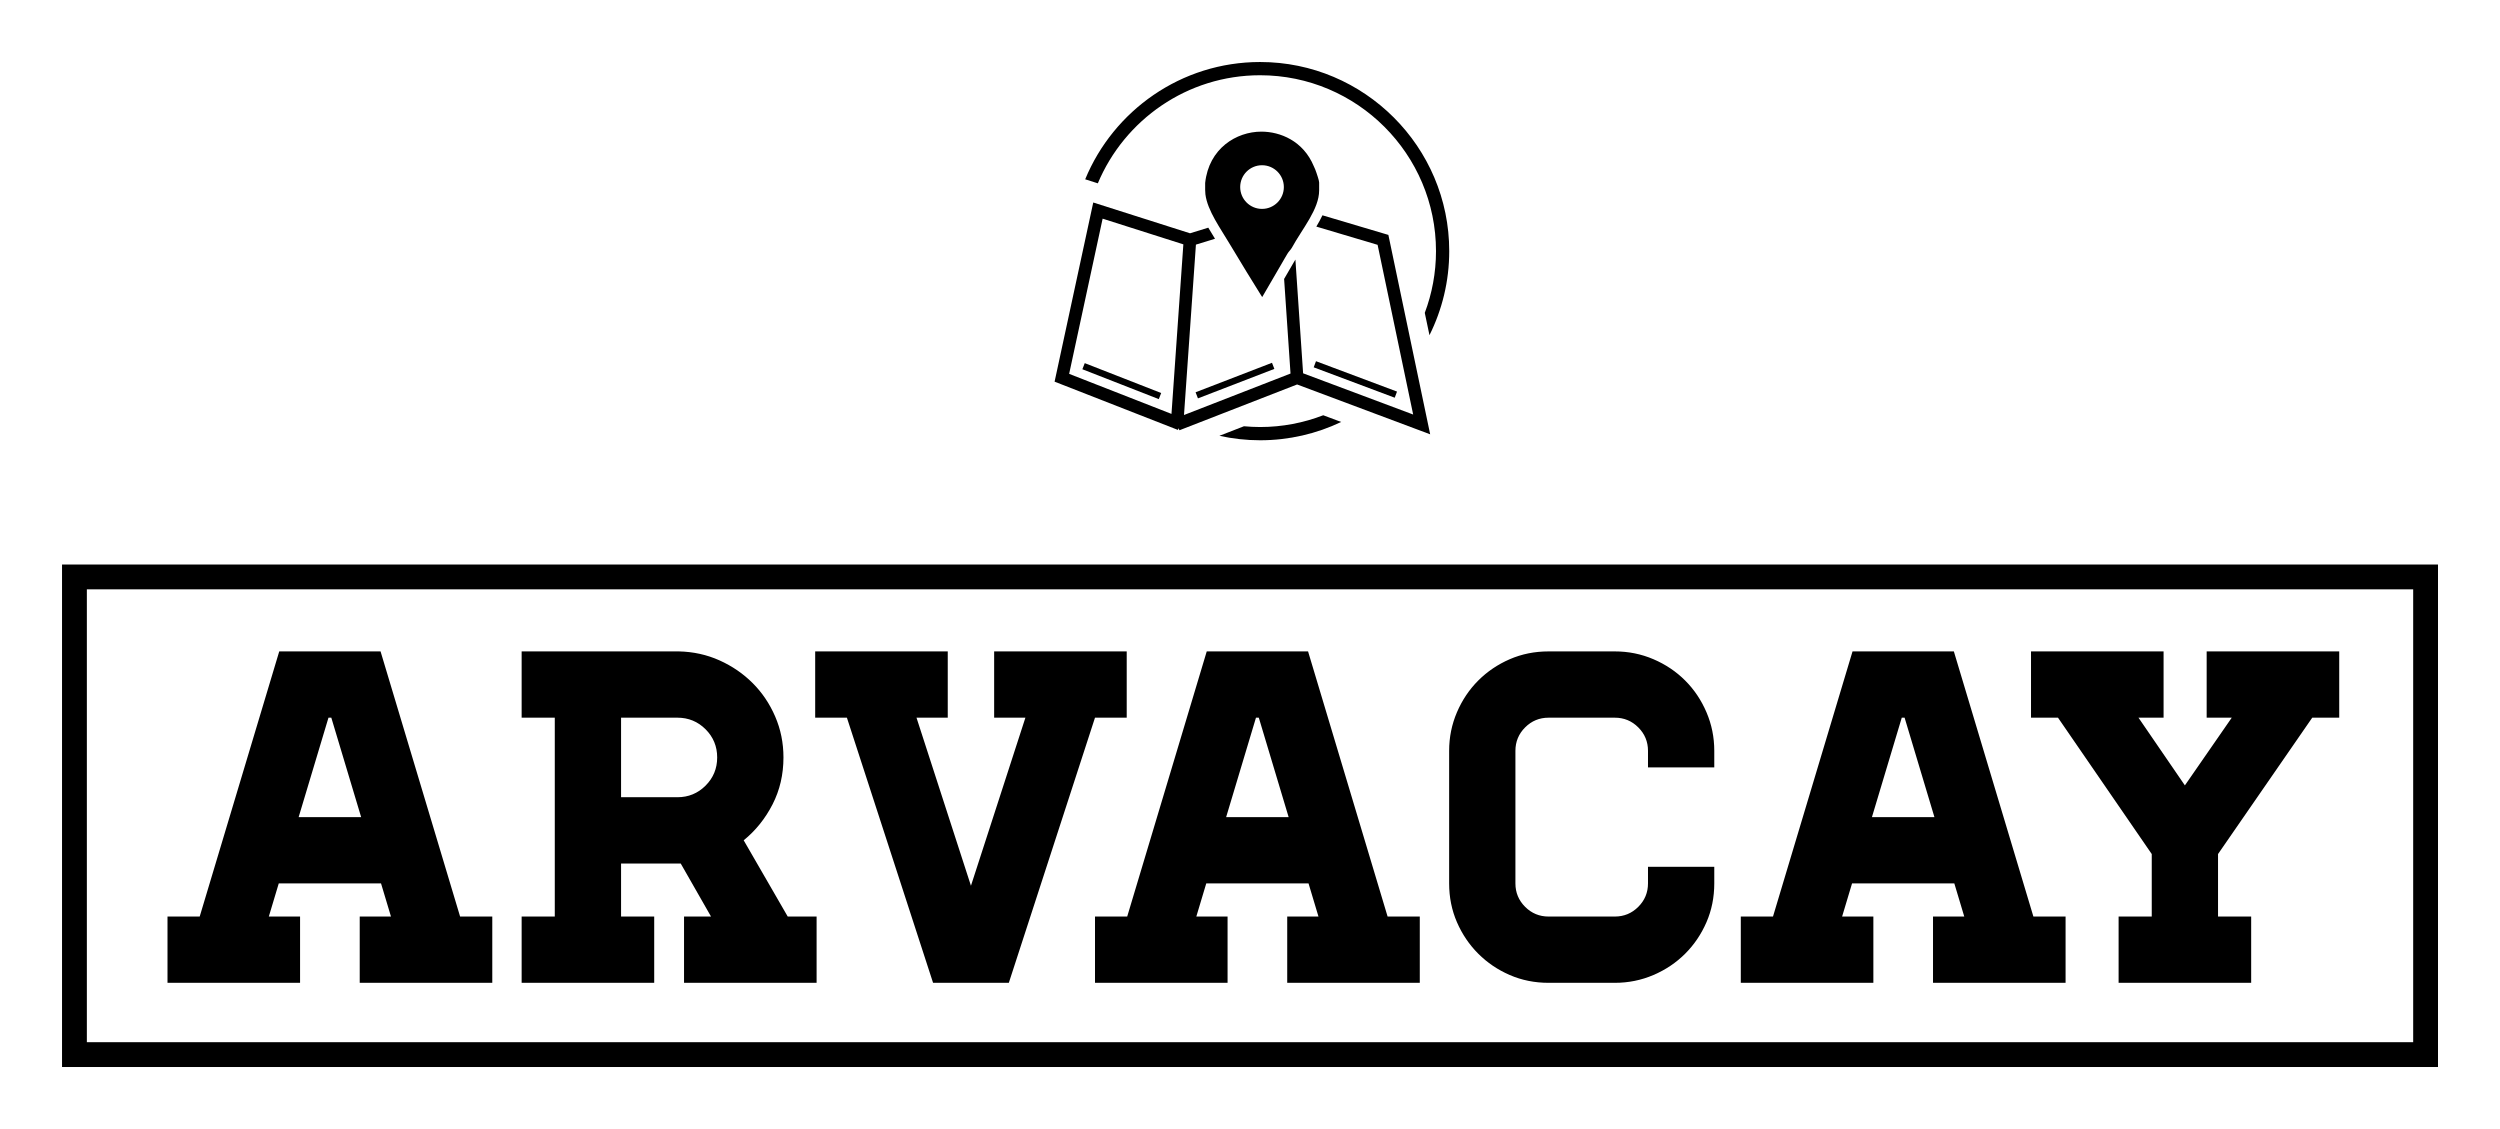 
        <svg xmlns="http://www.w3.org/2000/svg" xmlns:xlink="http://www.w3.org/1999/xlink" version="1.1" width="3156.658" height="1425.587" viewBox="0 0 3156.658 1425.587">
			
			<g transform="scale(7.833) translate(10, 10)">
				<defs id="SvgjsDefs17378"/><g id="SvgjsG17379" featureKey="symbolFeature-0" transform="matrix(0.844,0,0,0.844,153.043,-10.934)" fill="#000"><g xmlns="http://www.w3.org/2000/svg"><path d="M47.49,15.479c18.524,0,33.596,15.07,33.596,33.594c0,4.146-0.762,8.115-2.143,11.787l0.896,4.265   c2.412-4.84,3.775-10.289,3.775-16.052c0-19.918-16.205-36.122-36.124-36.122c-15.062,0-27.994,9.27-33.406,22.401l2.414,0.769   C21.579,24.009,33.556,15.479,47.49,15.479"/><path d="M47.49,82.666c-1.04,0-2.068-0.056-3.086-0.148l-4.688,1.825c2.506,0.552,5.104,0.853,7.773,0.853   c5.54,0,10.791-1.257,15.487-3.495l-3.424-1.283C55.807,81.864,51.742,82.666,47.49,82.666"/><rect x="13.26" y="73.248" transform="matrix(-0.931 -0.364 0.364 -0.931 13.824 150.357)" width="15.677" height="1.253"/><rect x="57.473" y="72.972" transform="matrix(0.936 0.351 -0.351 0.936 29.985 -18.38)" width="16.532" height="1.249"/><rect x="34.877" y="73.166" transform="matrix(-0.933 0.36 -0.36 -0.933 109.094 127.271)" width="15.642" height="1.251"/><path d="M59.4,42.228c-0.348,0.729-0.744,1.446-1.169,2.157l11.701,3.481l6.794,32.412l-21.021-7.874l-1.472-21.723   c-0.113,0.197-0.229,0.394-0.35,0.594c-0.2,0.334-0.402,0.673-0.588,1.012c-0.414,0.707-0.814,1.398-1.218,2.095l1.224,18.07   l-20.345,7.919l2.278-32.542l3.643-1.121c-0.436-0.699-0.87-1.404-1.284-2.117l-3.486,1.074l-18.482-5.882L8.24,74.002   l23.557,9.216l0.13-0.333l0.155,0.401l22.477-8.748l25.415,9.519l-7.984-38.085L59.4,42.228z M30.566,80.16L11.02,72.511   l6.395-29.641l15.418,4.906L30.566,80.16z"/><path d="M58.769,35.967c0-0.392-0.487-1.769-0.514-1.853c-0.113-0.421-0.341-0.872-0.511-1.266c-2.021-4.858-6.439-6.6-10.008-6.6   c-4.775,0-10.035,3.202-10.738,9.804v1.347c0,0.057,0.02,0.562,0.047,0.816c0.394,3.144,2.876,6.488,4.73,9.634   c1.994,3.37,4.062,6.686,6.114,10c1.266-2.163,2.525-4.354,3.76-6.461c0.338-0.619,0.729-1.235,1.064-1.824   c0.224-0.396,0.655-0.787,0.851-1.152c1.994-3.652,5.204-7.332,5.204-10.956V35.967z M47.858,41.005   c-2.303,0-4.169-1.866-4.169-4.169c0-2.303,1.866-4.171,4.169-4.171s4.17,1.868,4.17,4.171   C52.028,39.139,50.161,41.005,47.858,41.005"/></g></g><g id="SvgjsG17380" featureKey="nameContainer" transform="matrix(1,0,0,1,0,81)" fill="#000">    <path xmlns="http://www.w3.org/2000/svg" fill-rule="nonzero" d="             M0,0             H383             V81             H0,0             z             M4,4             v73             h375             v-73             z     "/></g><g id="SvgjsG17381" featureKey="nameFeature-0" transform="matrix(1.908,0,0,1.908,17,72.109)" fill="#000"><path d="M27.44 34.4 l0 5.6 l-11.2 0 l0 -5.6 l2.64 0 l-0.84 -2.8 l-8.64 0 l-0.84 2.8 l2.64 0 l0 5.6 l-11.2 0 l0 -5.6 l2.72 0 l6.72 -22.4 l8.56 0 l6.72 22.4 l2.72 0 z M16.36 26 l-2.52 -8.4 l-0.24 0 l-2.52 8.4 l5.28 0 z M54.84 34.4 l-0 5.6 l-11.2 0 l0 -5.6 l2.28 0 l-2.56 -4.48 l-5.04 0 l0 4.48 l2.8 0 l0 5.6 l-11.2 0 l0 -5.6 l2.8 0 l0 -16.8 l-2.8 0 l0 -5.6 l13.28 0 c1.227 0.027 2.373 0.28 3.44 0.76 s2 1.12 2.8 1.92 s1.433 1.74 1.9 2.82 s0.7 2.233 0.7 3.46 c0 1.44 -0.307 2.76 -0.92 3.96 s-1.427 2.213 -2.44 3.04 l3.72 6.44 l2.44 0 z M38.32 24.32 l4.76 -0 c0.933 0 1.727 -0.327 2.38 -0.98 s0.98 -1.447 0.98 -2.38 s-0.327 -1.727 -0.98 -2.38 s-1.447 -0.98 -2.38 -0.98 l-4.76 0 l0 6.72 z M57.4 17.6 l-2.68 0 l0 -5.6 l11.2 0 l0 5.6 l-2.64 0 l4.6 14.2 l4.6 -14.2 l-2.64 0 l0 -5.6 l11.2 0 l0 5.6 l-2.68 0 l-7.28 22.4 l-6.4 0 z M105.8 34.4 l0 5.6 l-11.2 0 l0 -5.6 l2.64 0 l-0.84 -2.8 l-8.64 0 l-0.84 2.8 l2.64 0 l0 5.6 l-11.2 0 l0 -5.6 l2.72 0 l6.72 -22.4 l8.56 0 l6.72 22.4 l2.72 0 z M94.72 26 l-2.52 -8.4 l-0.24 0 l-2.52 8.4 l5.28 0 z M125.08 21.8 l0 -1.4 c0 -0.773 -0.273 -1.433 -0.82 -1.98 s-1.207 -0.82 -1.98 -0.82 l-5.6 0 c-0.773 0 -1.433 0.273 -1.98 0.82 s-0.82 1.207 -0.82 1.98 l0 11.2 c0 0.773 0.273 1.433 0.82 1.98 s1.207 0.82 1.98 0.82 l5.6 0 c0.773 0 1.433 -0.273 1.98 -0.82 s0.82 -1.207 0.82 -1.98 l0 -1.4 l5.6 0 l0 1.4 c0 1.173 -0.22 2.267 -0.66 3.28 s-1.04 1.9 -1.8 2.66 s-1.653 1.36 -2.68 1.8 s-2.113 0.66 -3.26 0.66 l-5.6 0 c-1.173 0 -2.267 -0.22 -3.28 -0.66 s-1.9 -1.04 -2.66 -1.8 s-1.36 -1.647 -1.8 -2.66 s-0.66 -2.107 -0.66 -3.28 l0 -11.2 c0 -1.147 0.22 -2.233 0.66 -3.26 s1.04 -1.92 1.8 -2.68 s1.647 -1.36 2.66 -1.8 s2.107 -0.66 3.28 -0.66 l5.6 0 c1.147 0 2.233 0.22 3.26 0.66 s1.92 1.04 2.68 1.8 s1.36 1.653 1.8 2.68 s0.66 2.113 0.66 3.26 l0 1.4 l-5.6 0 z M160.36 34.4 l0 5.6 l-11.2 0 l0 -5.6 l2.64 0 l-0.84 -2.8 l-8.64 0 l-0.84 2.8 l2.64 0 l0 5.6 l-11.2 0 l0 -5.6 l2.72 0 l6.72 -22.4 l8.56 0 l6.72 22.4 l2.72 0 z M149.28 26 l-2.52 -8.4 l-0.24 0 l-2.52 8.4 l5.28 0 z M173.24 29.12 l0 5.28 l2.8 0 l0 5.6 l-11.2 0 l0 -5.6 l2.8 0 l0 -5.28 l-7.92 -11.52 l-2.28 0 l0 -5.6 l11.2 0 l0 5.6 l-2.12 0 l3.92 5.72 l3.96 -5.72 l-2.12 0 l0 -5.6 l11.2 0 l0 5.6 l-2.28 0 z"/></g>
			</g>
		</svg>
	
